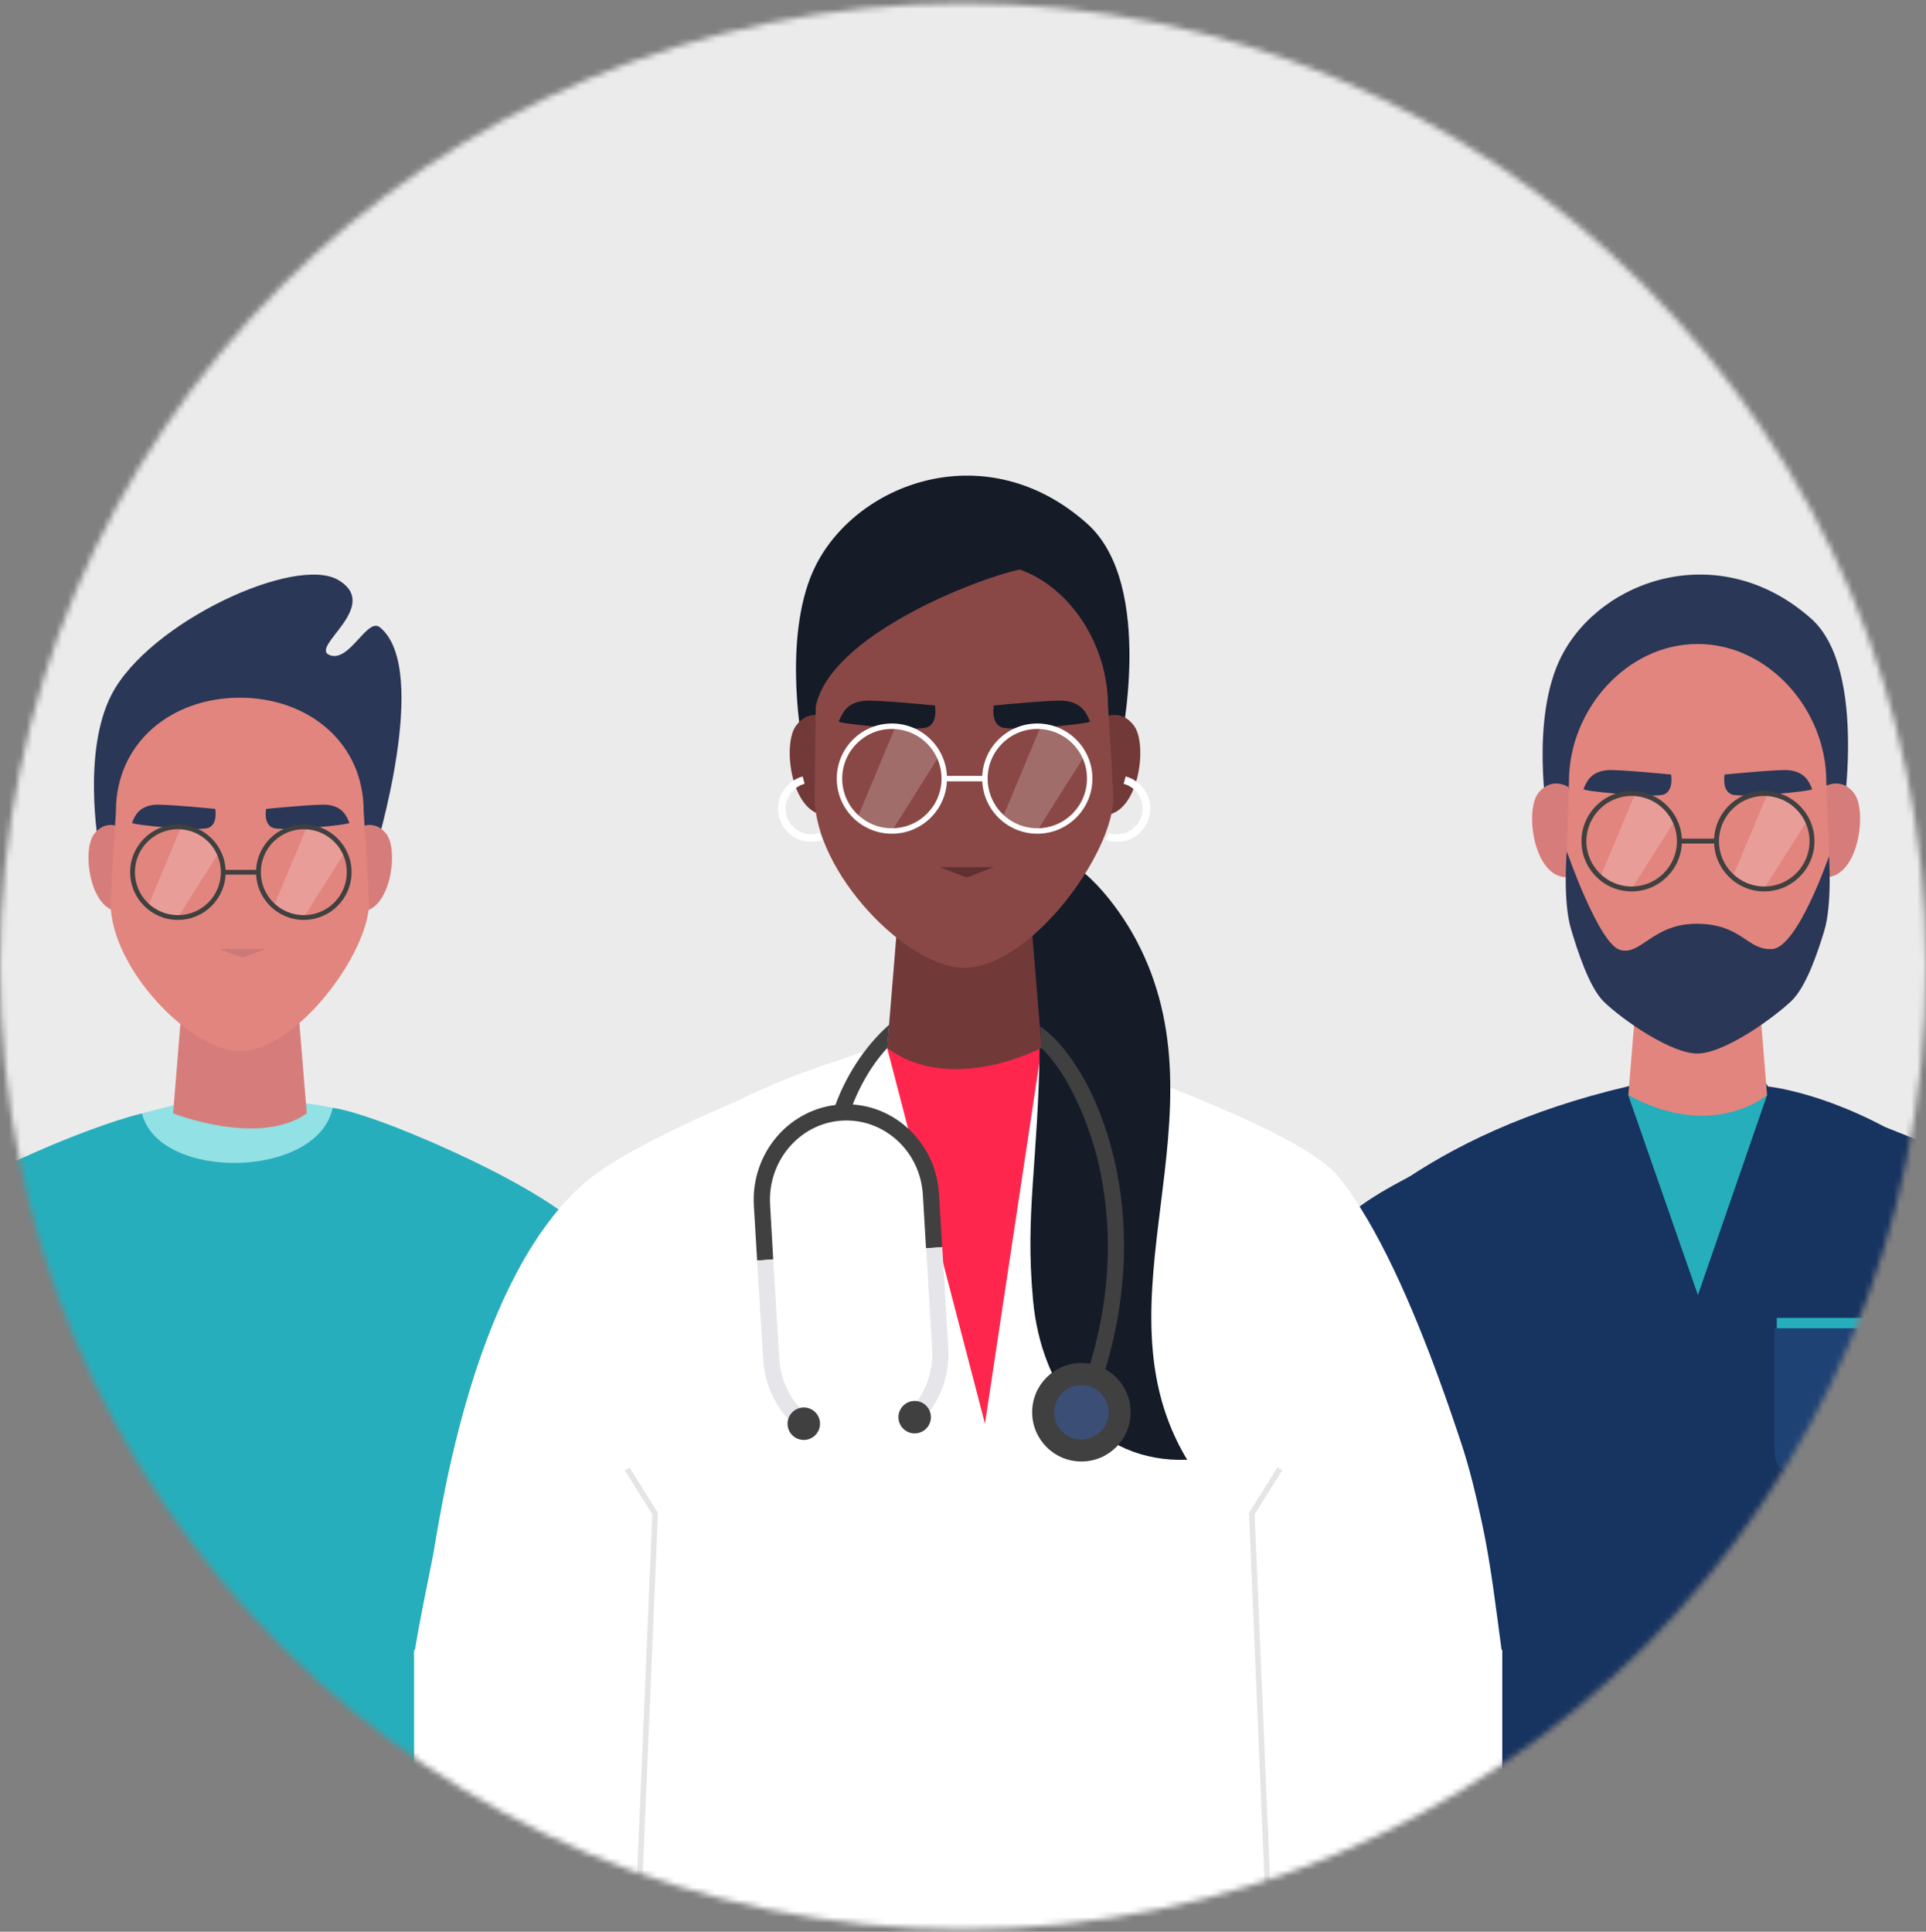 <svg width="327" height="328" viewBox="0 0 327 328" fill="none" xmlns="http://www.w3.org/2000/svg">
<rect x="0" y="0" width="327" height="328" fill="#808080" stroke="none"/>
<mask id="mask0_11_8626" style="mask-type:alpha" maskUnits="userSpaceOnUse" x="0" y="0" width="327" height="328">
<circle cx="163.5" cy="164.069" r="163.5" fill="#C4C4C4"/>
</mask>
<g mask="url(#mask0_11_8626)">
<path d="M441.447 -50.661H-114.453V343.102H441.447V-50.661Z" fill="#EBEBEB"/>
<path d="M305.854 92.043C280.723 76.293 207.39 39.858 190.899 27.698C174.384 15.514 105.846 -25.97 46.758 34.646C-12.329 95.263 -37.53 113.631 -9.619 179.041C18.292 244.476 116.686 288.114 185.154 285.195C253.623 282.277 300.666 277.042 330.152 183.906C340.922 132.67 321.859 102.096 305.854 92.043Z" fill="#EBEBEB"/>
<path d="M205.445 250.847C205.445 250.847 208.827 200.306 276.299 184.486C297.076 177.584 300.18 184.486 300.18 184.486C300.18 184.486 345.3 188.818 366.842 251.889L205.445 250.847Z" fill="#173360"/>
<path d="M372.032 270.012H202.945V333.777H372.032V270.012Z" fill="#173360"/>
<path d="M368.348 258.283C367.352 253.627 366.287 249.481 365.175 246.122C364.202 243.204 363.021 239.73 361.631 236.024C357.671 225.253 352.181 212.421 345.95 204.893C340.924 198.801 316.696 189.814 303.493 185.414C300.922 197.504 275.189 197.528 272.27 185.946C260.62 190.092 237.341 199.218 229.443 205.959C221.081 213.093 215.592 225.137 212.002 236.464C209.94 242.926 208.527 249.157 207.531 254.067C206.605 258.746 206.072 262.244 205.817 263.61C204.96 267.988 203.918 273.709 202.922 279.847H372.008C370.966 272.227 369.738 264.768 368.348 258.283Z" fill="#173360"/>
<path d="M238.173 318.112H237.292L239.863 257.542L235.602 250.732L236.343 250.269L240.744 257.31L240.72 257.449L238.173 318.112Z" fill="#D3D3D3"/>
<path d="M306.042 250.824H321.584C323.993 250.824 325.962 248.855 325.962 246.446V223.77H301.664V246.446C301.664 248.878 303.633 250.824 306.042 250.824Z" fill="#26AEBC"/>
<path d="M305.628 250.823H322.166C324.575 250.823 326.543 248.854 326.543 246.445V225.53H301.25V246.445C301.25 248.878 303.196 250.823 305.628 250.823Z" fill="#1F4275"/>
<path d="M300.017 185.945L288.274 219.901L276.438 185.945H300.017Z" fill="#26AEBC"/>
<path d="M262.751 138.973C262.751 138.973 259.739 121.972 265.09 111.456C271.83 98.23 292.028 91.351 307.477 105.017C317.414 113.795 312.596 140.664 312.596 140.664L278.779 126.071L262.751 138.973Z" fill="#2A3756"/>
<path d="M300.017 185.947C300.017 185.947 290.845 193.822 276.461 185.947L278.546 160.561H297.956L300.017 185.947Z" fill="#E2857E"/>
<path d="M266.267 133.62C266.267 133.62 263.372 131.744 261.125 134.732C258.878 137.72 260.384 148.954 265.989 148.954C271.594 148.954 266.267 133.62 266.267 133.62Z" fill="#D67D7B"/>
<path d="M309.674 133.62C309.674 133.62 312.57 131.744 314.816 134.732C317.063 137.72 315.557 148.954 309.952 148.954C304.347 148.954 309.674 133.62 309.674 133.62Z" fill="#D67D7B"/>
<path d="M310.069 132.649C310.069 120.558 300.295 109.347 288.227 109.347C276.159 109.347 266.385 120.535 266.385 132.649C266.385 132.649 265.898 148.237 265.898 148.978C265.898 160.467 279.518 174.92 288.227 174.92C298.28 174.92 310.648 157.433 310.648 148.723C310.648 147.982 310.069 132.649 310.069 132.649Z" fill="#E2857E"/>
<path d="M266.017 144.556C266.017 144.556 271.414 160.191 275.028 161.279C278.618 162.368 280.587 156.763 288.23 156.855C295.874 156.948 296.615 161.442 300.923 161.141C305.231 160.816 310.536 145.367 310.536 145.367C310.536 145.367 311.092 153.59 309.725 158.06C308.683 161.488 306.691 167.603 304.073 170.035C300.761 173.116 292.816 178.767 288.3 178.883C283.852 178.999 275.537 173.208 272.341 170.128C269.793 167.672 267.778 161.233 266.759 157.851C265.276 152.964 266.017 144.556 266.017 144.556Z" fill="#2A3756"/>
<path d="M292.8 131.513C292.8 131.513 301.903 130.61 303.663 130.772C306.582 131.05 307.23 132.949 307.67 133.992C307.833 134.339 295.765 135.52 294.028 134.895C292.291 134.246 292.8 131.513 292.8 131.513Z" fill="#2A3756"/>
<path d="M283.72 131.513C283.72 131.513 274.617 130.61 272.856 130.772C269.938 131.05 269.289 132.949 268.849 133.992C268.687 134.339 280.755 135.52 282.492 134.895C284.229 134.246 283.72 131.513 283.72 131.513Z" fill="#2A3756"/>
<path opacity="0.2" d="M277.631 134.73L271.586 149.23L277.029 150.921L284.58 138.969L280.573 135.541L277.631 134.73Z" fill="white"/>
<path opacity="0.2" d="M300.1 134.73L294.031 149.23L299.498 150.921L307.049 138.969L303.041 135.541L300.1 134.73Z" fill="white"/>
<path d="M277.028 151.361C272.326 151.361 268.504 147.539 268.504 142.837C268.504 138.135 272.326 134.313 277.028 134.313C281.73 134.313 285.552 138.135 285.552 142.837C285.552 147.516 281.73 151.361 277.028 151.361ZM277.028 135.147C272.789 135.147 269.338 138.598 269.338 142.837C269.338 147.076 272.789 150.527 277.028 150.527C281.266 150.527 284.718 147.076 284.718 142.837C284.718 138.598 281.266 135.147 277.028 135.147Z" fill="#404040"/>
<path d="M299.539 151.361C294.837 151.361 291.016 147.539 291.016 142.837C291.016 138.135 294.837 134.313 299.539 134.313C304.241 134.313 308.063 138.135 308.063 142.837C308.063 147.516 304.241 151.361 299.539 151.361ZM299.539 135.147C295.301 135.147 291.849 138.598 291.849 142.837C291.849 147.076 295.301 150.527 299.539 150.527C303.778 150.527 307.229 147.076 307.229 142.837C307.229 138.598 303.778 135.147 299.539 135.147Z" fill="#404040"/>
<path d="M291.433 142.397H285.133V143.231H291.433V142.397Z" fill="#404040"/>
<path d="M-37.855 250.751C-37.855 250.751 -34.636 202.736 29.501 187.68C49.236 181.125 51.853 187.356 51.853 187.356C51.853 187.356 98.641 190.807 119.14 250.751H-37.855Z" fill="#91E1E5"/>
<path d="M124.352 273.252H-44.734V333.747H124.352V273.252Z" fill="#26AEBC"/>
<path d="M120.669 261.433C119.673 256.783 118.608 252.642 117.496 249.287C116.523 246.372 115.342 242.902 113.952 239.201C109.991 228.443 105.405 214.747 98.271 208.107C89.701 200.103 62.763 188.79 56.486 188.119C53.915 200.195 27.023 200.635 24.105 189.067C15.164 191.149 -8.67 201.167 -18.213 209.148C-26.621 216.181 -32.065 228.304 -35.655 239.617C-37.716 246.072 -39.129 252.295 -40.125 257.2C-41.051 261.873 -41.584 265.366 -41.839 266.731C-42.696 271.104 -43.738 276.818 -44.734 282.949H124.352C123.31 275.36 122.059 267.911 120.669 261.433Z" fill="#26AEBC"/>
<path d="M87.149 321.349H88.006L85.458 260.779L89.72 253.97L88.979 253.506L84.578 260.548V260.687L87.149 321.349Z" fill="#B7B7B7"/>
<path d="M50.075 164.61H31.383L29.391 189.046C29.391 189.046 44.006 194.814 52.09 189.046L50.075 164.61Z" fill="#D67D7B"/>
<path d="M16.741 143.391C16.741 143.391 13.915 127.663 18.941 117.935C25.265 105.705 50.234 94.101 57.507 98.525C64.78 102.949 52.55 109.828 55.932 111.218C59.313 112.631 62.325 104.756 64.502 106.516C73.257 113.65 63.575 144.943 63.575 144.943L31.797 131.439L16.741 143.391Z" fill="#2A3756"/>
<path d="M20.724 140.611C20.724 140.611 18.038 138.874 15.953 141.653C13.868 144.433 15.258 154.81 20.447 154.81C25.658 154.81 20.724 140.611 20.724 140.611Z" fill="#D67D7B"/>
<path d="M60.86 140.611C60.86 140.611 63.547 138.874 65.632 141.653C67.716 144.433 66.326 154.81 61.138 154.81C55.95 154.81 60.86 140.611 60.86 140.611Z" fill="#D67D7B"/>
<path d="M61.748 137.739C61.748 126.089 52.344 118.468 40.716 118.468C29.112 118.468 19.685 126.089 19.685 137.739C19.685 137.739 18.781 152.61 18.781 153.328C18.781 164.4 32.331 178.459 40.716 178.459C50.398 178.459 62.651 161.736 62.651 153.328C62.674 152.587 61.748 137.739 61.748 137.739Z" fill="#E2857E"/>
<path d="M45.183 137.347C45.183 137.347 53.846 136.49 55.513 136.652C58.293 136.93 58.895 138.713 59.312 139.709C59.451 140.057 48.008 141.168 46.341 140.566C44.673 139.941 45.183 137.347 45.183 137.347Z" fill="#2A3756"/>
<path d="M36.544 137.347C36.544 137.347 27.882 136.49 26.214 136.652C23.434 136.93 22.832 138.713 22.415 139.709C22.276 140.057 33.719 141.168 35.386 140.566C37.031 139.941 36.544 137.347 36.544 137.347Z" fill="#2A3756"/>
<path opacity="0.2" d="M30.76 140.381L25.016 154.186L30.204 155.808L37.361 144.435L33.563 141.169L30.76 140.381Z" fill="white"/>
<path opacity="0.2" d="M52.115 140.381L46.348 154.186L51.536 155.808L58.716 144.435L54.895 141.169L52.115 140.381Z" fill="white"/>
<path d="M30.204 156.202C25.734 156.202 22.098 152.565 22.098 148.095C22.098 143.624 25.734 139.988 30.204 139.988C34.675 139.988 38.311 143.624 38.311 148.095C38.311 152.565 34.675 156.202 30.204 156.202ZM30.204 140.798C26.174 140.798 22.908 144.064 22.908 148.095C22.908 152.125 26.174 155.391 30.204 155.391C34.235 155.391 37.501 152.125 37.501 148.095C37.501 144.064 34.235 140.798 30.204 140.798Z" fill="#404040"/>
<path d="M51.583 156.202C47.113 156.202 43.477 152.565 43.477 148.095C43.477 143.624 47.113 139.988 51.583 139.988C56.054 139.988 59.69 143.624 59.69 148.095C59.69 152.565 56.054 156.202 51.583 156.202ZM51.583 140.798C47.553 140.798 44.287 144.064 44.287 148.095C44.287 152.125 47.553 155.391 51.583 155.391C55.614 155.391 58.88 152.125 58.88 148.095C58.903 144.064 55.614 140.798 51.583 140.798Z" fill="#404040"/>
<path d="M43.894 147.702H37.895V148.512H43.894V147.702Z" fill="#404040"/>
<path d="M37.234 161.135H45.133L41.172 162.641L37.234 161.135Z" fill="#CC7979"/>
<path d="M78.281 249.619C78.281 249.619 81.709 194.979 150.085 177.885C171.14 170.426 174.29 177.885 174.29 177.885C174.29 177.885 223.811 181.452 245.653 249.619H78.281Z" fill="white"/>
<path d="M255.06 280.155H70.305V347.19H255.06V280.155Z" fill="white"/>
<path d="M251.626 258.662C250.537 253.522 249.379 248.919 248.151 245.227C247.086 242.002 245.789 238.17 244.283 234.058C239.928 222.141 233.906 207.934 227.096 199.616C221.584 192.886 195.016 182.932 180.54 178.048C177.737 191.437 149.502 191.437 146.306 178.633C133.52 183.236 108.018 193.307 99.355 200.761C90.206 208.635 84.161 221.977 80.223 234.502C77.976 241.652 76.401 248.545 75.336 253.966C74.317 259.153 73.738 263.009 73.436 264.527C72.51 269.388 71.393 274.254 70.305 281.053H255.06C253.925 272.641 253.154 265.813 251.626 258.662Z" fill="white"/>
<path d="M108.9 323.532H107.95L110.753 257.125L106.074 249.666L106.885 249.157L111.703 256.87V257.032L108.9 323.532Z" fill="#E5E5E5"/>
<path d="M214.865 323.532H215.815L213.012 257.125L217.691 249.666L216.88 249.157L212.062 256.87V257.032L214.865 323.532Z" fill="#E5E5E5"/>
<path d="M176.841 177.931L167.229 241.744L150.621 177.931H176.841Z" fill="#FF264D"/>
<path d="M201.56 247.862C185.212 220.711 208.793 189.372 192.865 159.535C189.783 153.759 183.403 145.512 178.195 145.512L175.084 159.044L176.531 176.952C176.3 197.488 173.999 205.662 175.388 220.711C176.763 235.933 186.123 248.439 201.56 247.862Z" fill="#151C28"/>
<path d="M136.059 125.19C136.059 125.19 132.793 107.031 138.607 95.797C145.926 81.668 167.768 73.885 184.584 88.918C196.304 99.387 190.143 126.997 190.143 126.997L153.454 111.408L136.059 125.19Z" fill="#151C28"/>
<path d="M176.845 177.93C176.845 177.93 161.442 186.06 150.625 177.93L152.941 149.695H174.529L176.845 177.93Z" fill="#723939"/>
<path d="M140.643 122.017C140.643 122.017 137.539 120.002 135.154 123.221C132.745 126.418 134.343 138.416 140.342 138.416C146.341 138.393 140.643 122.017 140.643 122.017Z" fill="#723939"/>
<path d="M187.017 122.017C187.017 122.017 190.121 120.002 192.53 123.221C194.939 126.418 193.341 138.416 187.341 138.416C181.319 138.393 187.017 122.017 187.017 122.017Z" fill="#723939"/>
<path d="M188.113 119.765C188.113 109.685 181.863 99.807 173.139 96.702C165.833 98.247 140.805 107.923 138.49 120.054C138.49 120.054 138.316 134.525 138.316 135.348C138.316 148.115 153.985 164.333 163.678 164.333C174.861 164.333 189.039 145.024 189.039 135.348C189.039 134.525 188.113 119.765 188.113 119.765Z" fill="#894846"/>
<path d="M168.73 119.792C168.73 119.792 178.736 118.796 180.659 118.981C183.879 119.283 184.55 121.367 185.06 122.502C185.222 122.896 171.996 124.193 170.074 123.498C168.151 122.803 168.73 119.792 168.73 119.792Z" fill="#151C28"/>
<path d="M158.737 119.792C158.737 119.792 148.731 118.796 146.809 118.981C143.589 119.283 142.917 121.367 142.408 122.502C142.246 122.896 155.471 124.193 157.394 123.498C159.316 122.803 158.737 119.792 158.737 119.792Z" fill="#151C28"/>
<path opacity="0.2" d="M152.073 123.311L145.426 139.224L151.425 141.1L159.694 127.967L155.293 124.191L152.073 123.311Z" fill="white"/>
<path opacity="0.2" d="M176.718 123.311L170.07 139.224L176.069 141.1L184.362 127.967L179.961 124.191L176.718 123.311Z" fill="white"/>
<path d="M151.424 141.561C146.259 141.561 142.066 137.369 142.066 132.204C142.066 127.039 146.259 122.846 151.424 122.846C156.589 122.846 160.782 127.039 160.782 132.204C160.782 137.369 156.589 141.561 151.424 141.561ZM151.424 123.773C146.768 123.773 142.993 127.548 142.993 132.204C142.993 136.859 146.768 140.635 151.424 140.635C156.08 140.635 159.855 136.859 159.855 132.204C159.855 127.548 156.08 123.773 151.424 123.773Z" fill="white"/>
<path d="M176.115 141.561C170.95 141.561 166.758 137.369 166.758 132.204C166.758 127.039 170.95 122.846 176.115 122.846C181.281 122.846 185.473 127.039 185.473 132.204C185.473 137.369 181.281 141.561 176.115 141.561ZM176.115 123.773C171.46 123.773 167.684 127.548 167.684 132.204C167.684 136.859 171.46 140.635 176.115 140.635C180.771 140.635 184.547 136.859 184.547 132.204C184.57 127.548 180.771 123.773 176.115 123.773Z" fill="white"/>
<path d="M167.242 131.742H160.316V132.668H167.242V131.742Z" fill="white"/>
<path d="M139.196 142.747C139.335 142.701 139.474 142.677 139.613 142.608L139.103 141.427C139.033 141.45 138.941 141.473 138.848 141.496C136.532 142.122 134.146 140.732 133.521 138.416C132.895 136.099 134.285 133.714 136.601 133.088L136.277 131.837C133.266 132.648 131.483 135.752 132.293 138.763C133.081 141.774 136.185 143.558 139.196 142.747Z" fill="white"/>
<path d="M188.182 142.747C188.02 142.701 187.834 142.654 187.695 142.585C187.811 142.631 188.228 141.404 188.228 141.404C188.321 141.427 188.413 141.473 188.529 141.496C190.845 142.122 193.231 140.732 193.857 138.416C194.482 136.099 193.092 133.714 190.776 133.088L191.123 131.837C194.134 132.648 195.918 135.752 195.107 138.763C194.297 141.774 191.193 143.558 188.182 142.747Z" fill="white"/>
<path d="M159.559 147.24H168.685L164.122 149L159.559 147.24Z" fill="#602F2F"/>
<path d="M184.851 240.329L182.327 239.264C189.739 221.545 188.673 206.651 186.45 197.294C184.828 190.484 181.284 182.215 176.814 177.953L176.605 174.27C178.852 175.822 181.168 178.439 183.207 181.775C185.778 185.967 187.816 191.132 189.136 196.668C191.429 206.443 192.541 221.938 184.851 240.329Z" fill="#404040"/>
<path d="M144.133 189.349L141.539 188.492C143.299 183.142 146.774 177.652 150.966 173.993L150.642 177.953C147.7 181.104 145.43 185.365 144.133 189.349Z" fill="#404040"/>
<path d="M191.966 239.796C191.966 244.428 188.213 248.157 183.604 248.157C178.971 248.157 175.242 244.405 175.242 239.796C175.242 235.163 178.995 231.434 183.604 231.434C188.213 231.434 191.966 235.186 191.966 239.796Z" fill="#404040"/>
<path d="M188.234 239.796C188.234 242.367 186.149 244.429 183.601 244.429C181.03 244.429 178.969 242.344 178.969 239.796C178.969 237.248 181.053 235.164 183.601 235.164C186.149 235.164 188.234 237.248 188.234 239.796Z" fill="#3B4E75"/>
<path d="M130.747 204.545C130.307 197.133 135.774 190.74 142.908 190.276C146.289 190.068 149.555 191.203 152.15 193.473C154.86 195.859 156.458 199.194 156.689 202.877L157.222 211.957L159.955 211.748L159.423 202.715C159.168 198.314 157.222 194.307 153.956 191.411C150.829 188.655 146.845 187.265 142.722 187.543C134.06 188.099 127.458 195.789 127.991 204.707L128.547 214.041L131.28 213.833L130.747 204.545Z" fill="#404040"/>
<path d="M158.266 229.027C158.475 232.617 157.34 236.091 155.023 238.778L157.108 240.562C159.888 237.319 161.254 233.173 160.999 228.865L159.98 211.748L157.247 211.956L158.266 229.027Z" fill="#E6E5EA"/>
<path d="M135.426 242.485L137.163 240.377C134.291 238.014 132.531 234.47 132.299 230.695L131.28 213.833L128.547 214.041L129.566 230.857C129.844 235.397 131.975 239.636 135.426 242.485Z" fill="#E6E5EA"/>
<path d="M139.224 241.743C139.224 243.249 137.996 244.499 136.467 244.499C134.939 244.499 133.711 243.272 133.711 241.743C133.711 240.238 134.939 238.987 136.467 238.987C137.996 238.987 139.224 240.214 139.224 241.743Z" fill="#404040"/>
<path d="M158.052 240.632C158.052 242.137 156.824 243.388 155.295 243.388C153.79 243.388 152.539 242.161 152.539 240.632C152.539 239.126 153.767 237.875 155.295 237.875C156.824 237.875 158.052 239.103 158.052 240.632Z" fill="#404040"/>
</g>
</svg>
